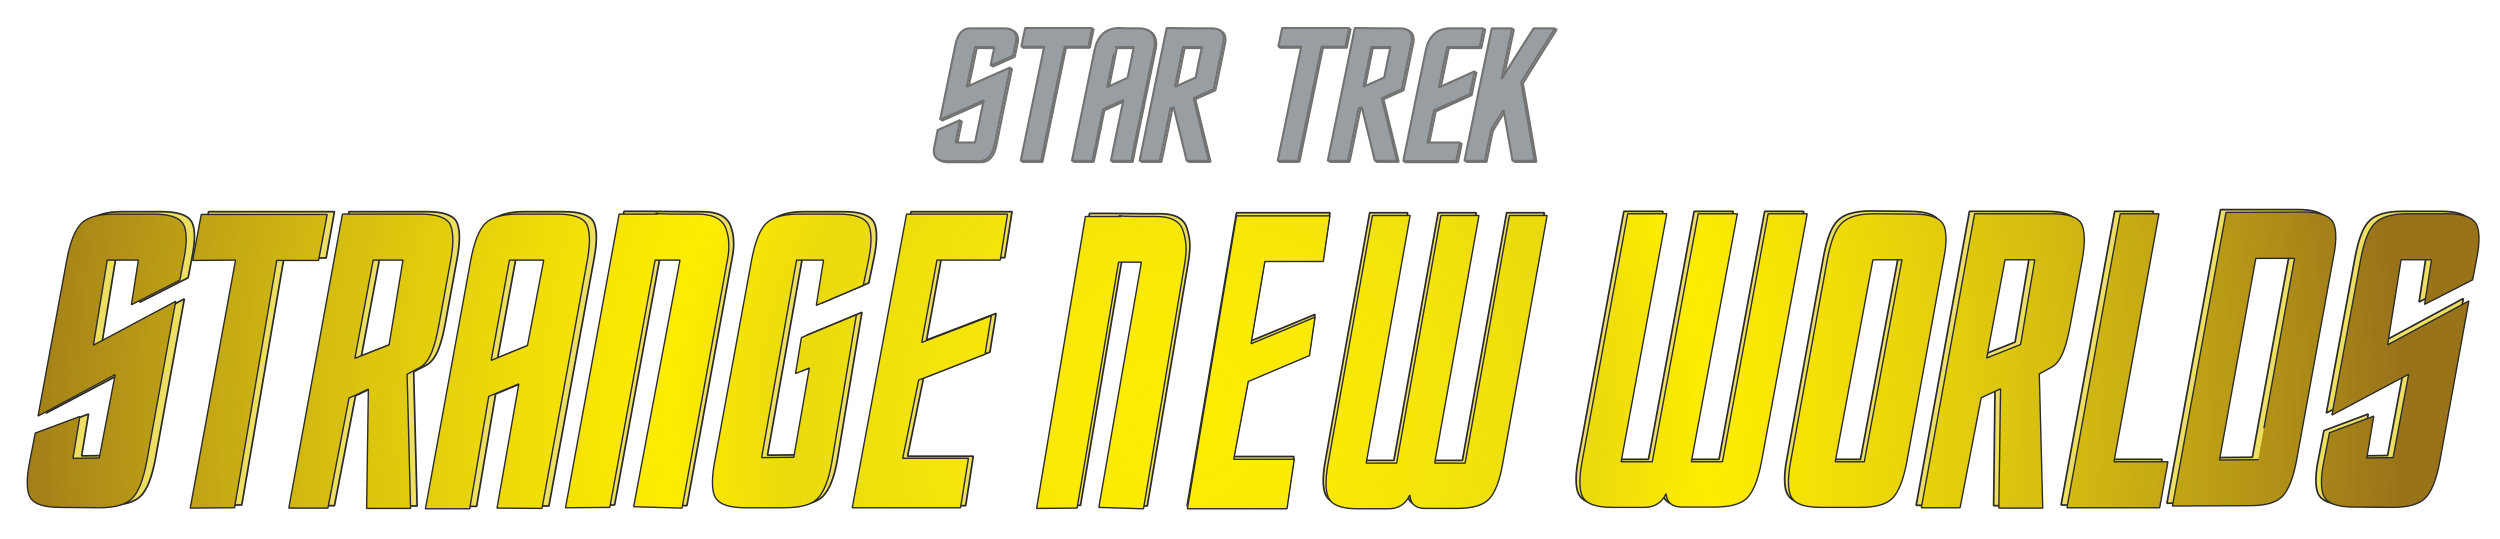 <svg xmlns="http://www.w3.org/2000/svg" xml:space="preserve" width="722.8" height="155.9" viewBox="0 0 722.8 155.9"><path fill="#eddf62" stroke="#2b2a29" stroke-miterlimit="1" stroke-width=".5" d="M552.1 61.1c4.4 0 7.2.9 8.4 2.6.6.8.9 2 1 3.7.1 1.8-.1 4.2-.7 7l-10.6 58.3c-1 5.3-2.4 8.8-4.2 10.6s-4.9 2.6-9.4 2.6h-11.2c-4.5 0-7.3-.9-8.4-2.7-.6-.8-.9-2.1-1-3.7-.1-1.8.1-4.1.6-6.8l10.6-58.4c1-5.3 2.3-8.8 4.2-10.6 1.8-1.8 5-2.7 9.4-2.7l11.3.1zm-14 71.7h-8.6 8.4l10.9-58.4h-8.4l-10.9 58.4h8.6zm-57.5 9.2c-1.2 2.7-3.4 4-6.4 4h-9c-4.5 0-7.4-.9-8.5-2.7-.6-.8-.9-2.1-1-3.7-.1-1.8.1-4.1.6-6.8l13.2-71.7h11.3l-13.2 71.7h9l13.2-71.7h11.3L488 132.8h9l13.2-71.7h11.3l-13.2 71.6c-1 5.3-2.4 8.8-4.2 10.6-1.8 1.8-5 2.6-9.5 2.6h-9c-3.1.1-4.7-1.2-5-3.9zM21.7 74.5c1-5.3 2.4-8.8 4.2-10.6 1.8-1.8 5-2.7 9.5-2.7h11.3c4.5 0 7.3.9 8.5 2.6.6.8.9 2 1 3.7.1 1.8-.1 4.2-.7 7l-1.1 5.8-14 7.1 2-12.9h-8.9l-4 24.6 23.8-12.7-8.4 46.4c-1 5.3-2.4 8.8-4.2 10.6s-5 2.7-9.5 2.7l-11.3-.1c-4.5 0-7.3-.9-8.5-2.6-.6-.8-.9-2-1-3.7-.1-1.8.1-4.2.7-7l1.6-8.2 12.9-4.8-2 12.1 7.6-.1 4.6-24.1-22.4 11.8c.1.2 8.3-44.9 8.3-44.9zm35.5 71.7 13-71.7-12.4.1 2.5-13.4h36.4l-2.4 13.4H82.1L69.9 146zm206.2-85h29.2l-2.1 13.3h-18.3l-4.3 23.8 20.1-7.7-1.8 11.2-19.2 7.5-4.6 22.6h19l-2.2 14.3h-31.3zm-62.8 0h2.3c4.5 0 7.2 1.3 8.3 4 .5 1.4.9 2.9.9 4.6.1 1.5-.1 3.1-.4 4.7l-13.1 71.7-14-.4L198 74.5h-7.2L177.7 146l-12.8.1 15.5-85h7.3l12.9.1zm-51.4 13.3-5.3 29 10.5-4.3 4.7-24.7h-9.9zm-11.2 0c1-5.3 2.4-8.8 4.2-10.6 1.8-1.8 5-2.7 9.5-2.7H163c4.5 0 7.3.9 8.5 2.7.5.9.8 2.1.9 3.8.1 1.8-.1 4.1-.6 6.9l-13.1 71.7-13-.1 6.3-35.9-8.7 3.6-5.5 32.5H125l13-71.9zm-19.6 0h-8.6l-5.3 28.4 9.9-3.9 4-24.5zm-10 37.3-5.6 2.6-6.1 31.8H85.4l15.5-85h22.5c4.5 0 7.3.9 8.5 2.7.5.9.8 2.1.9 3.8.1 1.8-.1 4.1-.6 6.9l-3.4 18.6c-1 5.3-2.3 10.7-5.6 12.4l-3.6 1.9 1 38.8h-12.8l.6-34.5zm133.7 21.1c-.9 5.3-2.4 8.8-4.2 10.6s-5 2.6-9.5 2.6h-11.3c-4.5 0-7.3-.9-8.5-2.7-.6-.8-.9-2.1-1-3.7-.1-1.8.1-4.1.6-6.8l10.7-58.4c1-5.3 2.4-8.8 4.2-10.6 1.8-1.8 5-2.7 9.5-2.7h11.3c4.5 0 7.3.9 8.5 2.6.6.8.9 2 1 3.7.1 1.8-.1 4.2-.7 7l-1.5 7.3-13.6 5.8 2.1-13.1H232l-10.1 57.1 9.3-.1 4.5-25.8-4.1 1.6 1.7-10.4 15.9-6.6-7.1 42.6zm438.8-58.5c1-5.3 2.3-8.8 4.2-10.6 1.8-1.8 5-2.7 9.4-2.7h11.2c4.4 0 7.2.9 8.4 2.6.6.8.9 2 1 3.7.1 1.8-.1 4.2-.7 7l-1.1 5.8-13.9 7.1 2-12.9h-8.8l-4 24.6 23.6-12.7-8.4 46.4c-1 5.3-2.4 8.8-4.2 10.6s-5 2.7-9.4 2.7H679c-4.4 0-7.2-.9-8.4-2.6-.6-.8-.9-2-1-3.7-.1-1.8.1-4.2.7-7l1.6-8.2 12.8-4.8-2 12.1 7.6-.1 4.5-24.1-22.2 11.8 8.3-45zm-94.2 0h-8.6l-5.3 28.4 9.8-3.9 4.1-24.5zm-9.9 37.3-5.6 2.6-6.1 31.8H554l15.4-85h22.3c4.5 0 7.3.9 8.5 2.7.5.9.8 2.1.9 3.8.1 1.8-.1 4.1-.6 6.9l-3.4 18.6c-1 5.3-2.3 10.7-5.5 12.4l-3.5 1.9 1 38.8h-12.7l.4-34.5zm34.6-50.6h11.2l-13.1 71.7h15.6l-2.4 13.2h-26.8zm52.9-.5c4.4 0 7.2.9 8.4 2.6.6.8.9 2 1 3.7.1 1.8-.1 4.2-.7 7l-10.6 58.3c-1 5.3-2.4 8.8-4.2 10.6s-4.9 2.6-9.4 2.6l-22.3.1L642 60.6h22.3zM661.8 74h-11.2L640 132.3l11.2-.1L661.8 74zM331.6 61.8h3.9c4.1 0 6.7 1.3 7.6 4 .5 1.4.8 2.9.9 4.5.1 1.5-.1 3-.3 4.7l-12 71.3-12.9-.4L331 75h-6.6l-12 71.1-11.7.1L315 61.7h6l10.6.1zm25.9-.3h27l-2 13.3h-16.8l-4.1 23.8 18.6-7.7-1.7 11.1-17.6 7.5-4.3 22.5h17.5l-2.1 14.3h-28.8zm49.3 80.8c-1.2 2.7-3.3 4-6.2 4h-8.8c-4.4 0-7.1-.9-8.2-2.7-.6-.8-.9-2.1-1-3.7-.1-1.8.1-4.1.6-6.8L396 61.5h11l-12.8 71.6h8.8l12.8-71.6h11L414 133.1h8.8l12.8-71.6h10.9L433.6 133c-.9 5.3-2.3 8.8-4.1 10.6-1.8 1.8-4.9 2.6-9.2 2.6h-8.8c-2.9.1-4.5-1.2-4.7-3.9z"/><g fill-rule="evenodd" stroke="#727271" stroke-miterlimit="1" stroke-width=".6" clip-rule="evenodd"><path fill="#ebecec" d="M328.9 8.5c4-.2 5.8 1.6 5.3 5.4-4.8 23.2-6.3 30.6-6.7 32.9h-5.9c.4-2.2 1.4-7 3.6-17.6-2.2 1-4.2 1.9-5.9 2.7-1.9 9.4-2.7 13.3-3.1 14.9h-5.9c.6-3.1 2.3-11.1 6.6-32.2.9-4 3.2-6.1 6.9-6.2 1.8.1 3.5.1 5.1.1zm-8.3 17c1.8-.8 3.7-1.7 5.9-2.7.6-2.7 1.2-5.7 1.8-8.9h-5.4l-2.3 11.6zm-35.7 3.8c-5.7 2.6-9.8 4.4-12.6 5.6 1-5 2.5-12 4.5-22 .7-3 2.2-4.5 4.3-4.4h10c2.4.1 3.4 1.3 3.2 3.5-.3 1.5-.6 3-.9 4.4-2.3 1.1-4.5 2-6.5 2.9.3-1.7.7-3.5 1.1-5.4h-5.6c-.9 4.4-1.7 8.2-2.4 11.5 3.3-1.5 7.5-3.4 12.6-5.6-2.3 11-3.6 17.6-4.4 21.6-.6 3.7-2.2 5.5-4.6 5.5h.2-10.1c-2.4-.2-3.4-1.3-3.2-3.5.3-1.3.6-3.1 1.1-5.5 1.9-.8 4-1.8 6.5-2.9-.6 2.8-1 4.9-1.3 6.5h5.6l2.5-12.2zm16.5 17.5h-5.9c.6-2.9 2.2-10.8 6.8-33h-6.6c.3-1.7.7-3.5 1.1-5.4h19.4c-.4 2-.8 3.7-1.1 5.4h-6.9l-6.8 33zm49.7-38.3c2.4.1 3.4 1.3 3.2 3.5-1.1 5.6-2.1 10.2-2.9 14.1-2.1.9-4 1.8-5.8 2.6 1.9 7.7 3.3 13.6 4.4 18.1h-6.4c-1-4.1-2.2-9.2-3.8-15.5-.3.1-.6.3-.9.4-1.2 5.9-2.2 10.9-3.1 15.1H330v-.1l7.8-38.3c5.8.1 10.1.1 13.3.1zm-10.9 16.9c1.8-.8 3.8-1.7 6-2.7.5-2.6 1.1-5.6 1.8-8.8h-5.5l-2.3 11.5zm78.7-11.5h9.4c.4-2.1.8-3.9 1.1-5.4h-10.1c-3.4.2-5.6 2.2-6.5 6-1.5 7.2-3.6 17.5-6.6 32.4h15.3c.4-1.9.8-3.7 1.1-5.4h-9.4c.7-3.3 1.3-6.4 1.9-9.3 2.7-1.2 6.2-2.8 10.4-4.7.5-2.4.9-4.6 1.4-6.6-4.2 1.9-7.6 3.4-10.4 4.7 0-.1 2.4-11.7 2.4-11.7zm-43.2 32.9h-5.9c.6-2.9 2.2-10.8 6.8-33H370c.3-1.7.7-3.5 1.1-5.4h19.4c-.4 2-.8 3.7-1.1 5.4h-6.9l-6.8 33zm29.8-38.3c2.4.1 3.4 1.3 3.2 3.5-1.1 5.6-2.1 10.2-2.9 14.1-2.1.9-4 1.8-5.8 2.6 1.9 7.7 3.3 13.6 4.4 18.1H398c-1-4.1-2.2-9.2-3.8-15.5-.3.1-.6.3-.9.4-1.2 5.9-2.2 10.9-3.1 15.1h-5.8v-.1l7.8-38.3c5.8.1 10.1.1 13.3.1zm-10.9 16.9c1.8-.8 3.8-1.7 6-2.7.5-2.6 1.1-5.6 1.8-8.8h-5.5l-2.3 11.5zm40-2.2c3.6-5.8 6.7-10.6 9.3-14.7h6.2c-2.5 3.9-5.7 9-9.8 15.6 1.8 10.1 3 17.4 3.9 22.7h-6.4c-.7-3.9-1.5-8.7-2.6-14.7-1.2 1.8-2.4 3.8-3.6 5.8-.6 2.8-1.2 5.8-1.8 8.9h-5.9c3.9-19 6.3-30.9 7.9-38.3h5.9l-3.1 14.7z"/><path fill="#999ea2" d="M328.5 8.2c4-.2 5.8 1.6 5.3 5.4-4.8 23.2-6.3 30.6-6.7 32.9h-5.9c.4-2.2 1.4-7 3.6-17.6-2.2 1-4.2 1.9-5.9 2.7-1.9 9.4-2.7 13.3-3.1 14.9h-5.9c.6-3.1 2.3-11.1 6.6-32.2.9-4 3.2-6.1 6.9-6.2 1.7.1 3.4.1 5.1.1zm-8.4 17c1.8-.8 3.7-1.7 5.9-2.7.6-2.7 1.2-5.7 1.8-8.9h-5.4c.1 0-2.3 11.6-2.3 11.6zM284.4 29c-5.7 2.6-9.8 4.4-12.6 5.6 1-5 2.5-12 4.5-22 .7-3 2.2-4.5 4.3-4.4h10c2.4.1 3.4 1.3 3.2 3.5-.3 1.5-.6 3-.9 4.4-2.3 1-4.5 2-6.5 2.9.3-1.7.7-3.5 1.1-5.4h-5.6c-.9 4.4-1.7 8.2-2.4 11.5 3.3-1.5 7.5-3.4 12.6-5.6-2.3 11-3.6 17.6-4.4 21.6-.6 3.7-2.2 5.5-4.6 5.5h.2-10.1c-2.4-.2-3.4-1.3-3.2-3.5.3-1.3.6-3.1 1.1-5.5 1.9-.8 4-1.8 6.5-2.9-.6 2.8-1 4.9-1.3 6.5h5.6l2.5-12.2zM301 46.5h-5.9c.6-2.9 2.2-10.8 6.8-33h-6.6c.3-1.7.7-3.5 1.1-5.4h19.4c-.4 2-.8 3.7-1.1 5.4h-6.9l-6.8 33zm49.6-38.3c2.4.1 3.4 1.3 3.2 3.5-1.1 5.6-2.1 10.2-2.9 14.1-2.1.9-4 1.8-5.8 2.6 1.9 7.7 3.3 13.6 4.4 18.1h-6.4c-1-4.1-2.2-9.2-3.8-15.5-.3.1-.6.3-.9.4-1.2 5.9-2.2 10.9-3.1 15.1h-5.8v-.1l7.8-38.3c5.8.1 10.1.1 13.3.1zm-10.9 16.9c1.8-.8 3.8-1.7 6-2.7.5-2.6 1.1-5.6 1.8-8.8H342l-2.3 11.5zm78.7-11.5h9.4c.4-2.1.8-3.9 1.1-5.4h-10.1c-3.4.2-5.6 2.2-6.5 6-1.5 7.2-3.6 17.5-6.6 32.4H421c.4-1.9.8-3.7 1.1-5.4h-9.4c.7-3.3 1.3-6.4 1.9-9.3 2.7-1.2 6.2-2.8 10.4-4.7.5-2.4.9-4.6 1.4-6.6-4.2 1.9-7.6 3.4-10.4 4.7l2.4-11.7zm-43.1 32.9h-5.9c.6-2.9 2.2-10.8 6.8-33h-6.6c.3-1.7.7-3.5 1.1-5.4h19.4c-.4 2-.8 3.7-1.1 5.4h-6.9l-6.8 33zM405 8.2c2.4.1 3.4 1.3 3.2 3.5-1.1 5.6-2.1 10.2-2.9 14.1-2.1.9-4 1.8-5.8 2.6 1.9 7.7 3.3 13.6 4.4 18.1h-6.4c-1-4.1-2.2-9.2-3.8-15.5-.3.1-.6.3-.9.4-1.2 5.9-2.2 10.9-3.1 15.1h-5.8v-.1l7.8-38.3c5.8.1 10.1.1 13.3.1zm-10.8 16.9c1.8-.8 3.8-1.7 6-2.7.5-2.6 1.1-5.6 1.8-8.8h-5.5l-2.3 11.5zm39.9-2.2c3.6-5.8 6.7-10.6 9.3-14.7h6.2c-2.5 3.9-5.7 9-9.8 15.6 1.8 10.1 3 17.4 3.9 22.7h-6.4c-.7-3.9-1.5-8.7-2.6-14.7-1.2 1.8-2.4 3.8-3.6 5.8-.6 2.8-1.2 5.8-1.8 8.9h-5.9c3.9-19 6.3-30.9 7.9-38.3h5.9l-3.1 14.7z"/></g><path fill="#ffed00" d="M481.7 142.7c-1.2 2.7-3.4 4-6.4 4h-9c-4.5 0-7.4-.9-8.5-2.7-.6-.8-.9-2.1-1-3.7-.1-1.8.1-4.1.6-6.8l13.2-71.7h11.3l-13.2 71.7h9L491 61.8h11.3L489 133.5h9l13.2-71.7h11.3l-13.2 71.6c-1 5.3-2.4 8.8-4.2 10.6-1.8 1.8-5 2.6-9.5 2.6h-9c-3 .1-4.7-1.2-4.9-3.9zM19.3 75.2c1-5.3 2.4-8.8 4.2-10.6 1.8-1.8 5-2.7 9.5-2.7h11.3c4.5 0 7.3.9 8.5 2.6.6.8.9 2 1 3.7.1 1.8-.1 4.2-.7 7L52 81l-14 7.1 2-12.9h-9l-4 24.6 23.8-12.7-8.4 46.4c-1 5.3-2.4 8.8-4.2 10.6s-5 2.7-9.5 2.7l-11.3-.1c-4.5 0-7.3-.9-8.5-2.6-.6-.8-.9-2-1-3.7-.1-1.8.1-4.2.7-7l1.6-8.2 12.9-4.8-2 12.1 7.6-.1 4.6-24.1-22.3 12 8.3-45.1zM55 146.9l13.1-71.7-12.4.1 2.4-13.4h36.5l-2.5 13.4H80l-12.2 71.4zm207.1-85h29.2l-2.1 13.3h-18.3L266.5 99l20.1-7.7-1.7 11.2-19.2 7.5-4.6 22.6h19l-2.3 14.3h-31.3zm-83.1 0h11.2c.8-.6-4.4 0 6.8 0h4.5c4.5 0 7.2 1.3 8.3 4 .5 1.4.9 2.9.9 4.6.1 1.5-.1 3.1-.4 4.7l-13.1 71.7-14-.4 13.4-71.3h-7.2l-13.1 71.5-12.8.1L179 61.9zm-31.7 13.3-5.3 29 10.5-4.3 4.7-24.7h-9.9zm-11.2 0c1-5.3 2.4-8.8 4.2-10.6 1.8-1.8 5-2.7 9.5-2.7H161c4.5 0 7.3.9 8.5 2.7.5.9.8 2.1.9 3.8.1 1.8-.1 4.1-.6 6.8l-13.1 71.7-13-.1 6.3-35.9-8.7 3.6-5.5 32.5H123l13.1-71.8zm-19.6 0h-8.6l-5.3 28.4 9.9-3.9 4-24.5zm-10 37.3-5.6 2.6-6.1 31.8H83.5l15.5-85h22.5c4.5 0 7.3.9 8.5 2.7.5.9.8 2.1.9 3.8.1 1.8-.1 4.1-.6 6.8l-3.4 18.6c-1 5.3-2.3 10.7-5.6 12.4l-3.6 1.9 1 38.8H106l.5-34.4zm134 21.1c-.9 5.3-2.4 8.8-4.2 10.6s-5 2.6-9.5 2.6h-11.3c-4.5 0-7.3-.9-8.5-2.7-.6-.8-.9-2.1-1-3.7-.1-1.8.1-4.1.6-6.8l10.7-58.4c1-5.3 2.4-8.8 4.2-10.6 1.8-1.8 5-2.7 9.5-2.7h11.3c4.5 0 7.3.9 8.5 2.6.6.8.9 2 1 3.7.1 1.8-.1 4.2-.7 7l-1.5 7.3-13.6 5.8 2.1-13.1h-7.8l-10.1 57.1 9.3-.1 4.5-25.8-4 1.6 1.7-10.4 15.9-6.6-7.1 42.6zm442-58.5c1-5.3 2.3-8.8 4.2-10.6 1.8-1.8 5-2.7 9.4-2.7h11.2c4.4 0 7.2.9 8.4 2.6.6.8.9 2 1 3.7.1 1.8-.1 4.2-.7 7l-1.1 5.8L701 88l2-12.9h-8.8l-3.9 24.6L713.8 87l-8.4 46.4c-1 5.3-2.4 8.8-4.2 10.6s-5 2.7-9.4 2.7l-11.2-.1c-4.4 0-7.2-.9-8.4-2.6-.6-.8-.9-2-1-3.7-.1-1.8.1-4.2.7-7l1.6-8.2 12.8-4.8-2 12.1 7.6-.1 4.5-24.1-22.2 11.8 8.3-44.9zm-94.2 0h-8.6l-5.3 28.4 9.8-3.9 4.1-24.5zm-9.9 37.3-5.6 2.6-6.1 31.8h-11.2l15.4-85h22.3c4.5 0 7.3.9 8.5 2.7.5.9.8 2.1.9 3.8.1 1.8-.1 4.1-.6 6.9l-3.4 18.6c-1 5.3-2.3 10.7-5.5 12.4l-3.5 1.9 1 38.8h-12.7l.5-34.5zm-25.2-50.5c4.4 0 7.2.9 8.4 2.6.6.8.9 2 1 3.7.1 1.8-.1 4.2-.7 7l-10.6 58.3c-1 5.3-2.4 8.8-4.2 10.6s-4.9 2.6-9.4 2.6h-11.2c-4.5 0-7.3-.9-8.4-2.7-.6-.8-.9-2.1-1-3.7-.1-1.8.1-4.1.6-6.8l10.6-58.4c1-5.3 2.3-8.8 4.2-10.6 1.8-1.8 5-2.7 9.4-2.7l11.3.1zm-14 71.6h-8.6 8.4l10.9-58.4h-8.4l-10.9 58.4h8.6zM613 61.8h11.2l-13.1 71.7h15.6l-2.4 13.2h-26.8zm52.9-.5c4.4 0 7.2.9 8.4 2.6.6.8.9 2 1 3.7.1 1.8-.1 4.2-.7 7L664 133c-1 5.3-2.4 8.8-4.2 10.6s-4.9 2.6-9.4 2.6l-22.3.1 15.5-84.9 22.3-.1zm-2.5 13.4h-11.2L641.7 133l11.2-.1c0 .1 10.5-58.2 10.5-58.2zM313.8 62.6h10.3c.7-.6-4 0 6.2 0h4.1c4.1 0 6.7 1.3 7.6 4 .5 1.4.8 2.9.9 4.5.1 1.5-.1 3-.3 4.7l-12 71.3-12.9-.4L330 75.8h-6.6l-12 71.1-11.7.1c-.2.1 14.1-84.4 14.1-84.4zm43.7-.2h26.9l-1.9 13.2h-16.9l-4 23.8 18.5-7.7-1.6 11.1-17.7 7.5-4.2 22.6 17.5-.1-2.1 14.3h-28.8zm50.1 80.7c-1.2 2.7-3.3 4-6.2 4h-8.8c-4.4 0-7.1-.9-8.2-2.7-.6-.8-.9-2.1-1-3.7-.1-1.8.1-4.1.6-6.8l12.8-71.6h10.9L395 133.9h8.8l12.8-71.6h11l-12.8 71.6h8.8l12.8-71.6h10.9l-12.8 71.5c-.9 5.3-2.3 8.8-4.1 10.6-1.8 1.8-4.9 2.6-9.2 2.6h-8.8c-3 .1-4.6-1.2-4.8-3.9z"/><radialGradient id="a" cx="53777.355" cy="37292.367" r="12499.294" gradientTransform="translate(-1162.098 -922) scale(.028)" gradientUnits="userSpaceOnUse"><stop offset="0" stop-color="#dfde34" stop-opacity="0"/><stop offset=".329" stop-color="#b9b12c" stop-opacity=".318"/><stop offset=".431" stop-color="#bca827" stop-opacity="0"/><stop offset="1" stop-color="#99731a"/></radialGradient><path fill="url(#a)" stroke="#2b2a29" stroke-miterlimit="1" stroke-width=".4" d="M481.7 142.7c-1.2 2.7-3.4 4-6.4 4h-9c-4.5 0-7.4-.9-8.5-2.7-.6-.8-.9-2.1-1-3.7-.1-1.8.1-4.1.6-6.8l13.2-71.7h11.3l-13.2 71.7h9L491 61.8h11.3L489 133.5h9l13.2-71.7h11.3l-13.2 71.6c-1 5.3-2.4 8.8-4.2 10.6-1.8 1.8-5 2.6-9.5 2.6h-9c-3 .1-4.7-1.2-4.9-3.9zM19.3 75.2c1-5.3 2.4-8.8 4.2-10.6 1.8-1.8 5-2.7 9.5-2.7h11.3c4.5 0 7.3.9 8.5 2.6.6.8.9 2 1 3.7.1 1.8-.1 4.2-.7 7L52 81l-14 7.1 2-12.9h-9l-4 24.6 23.8-12.7-8.4 46.4c-1 5.3-2.4 8.8-4.2 10.6s-5 2.7-9.5 2.7l-11.3-.1c-4.5 0-7.3-.9-8.5-2.6-.6-.8-.9-2-1-3.7-.1-1.8.1-4.2.7-7l1.6-8.2 12.9-4.8-2 12.1 7.6-.1 4.6-24.1-22.3 12 8.3-45.1zM55 146.9l13.1-71.7-12.4.1L58.2 62h36.4l-2.5 13.3H80l-12.2 71.5-12.8.1zm207.1-85h29.2l-2.1 13.3h-18.3L266.5 99l20.1-7.7-1.8 11.1-19.2 7.5-4.6 22.6h19l-2.3 14.3h-31.3l15.7-84.9zm-83.1 0h11.2c.8-.6-4.4 0 6.8 0h4.5c4.5 0 7.2 1.3 8.3 4 .5 1.4.9 2.9.9 4.6.1 1.5-.1 3.1-.4 4.7l-13.1 71.7-14-.4 13.4-71.3h-7.2l-13.1 71.5-12.8.1L179 61.9zm-31.7 13.3-5.3 29 10.5-4.3 4.7-24.7h-9.9zm-11.2 0c1-5.3 2.4-8.8 4.2-10.6 1.8-1.8 5-2.7 9.5-2.7H161c4.5 0 7.3.9 8.5 2.7.5.9.8 2.1.9 3.8.1 1.8-.1 4.1-.6 6.9L156.7 147l-13-.1L150 111l-8.7 3.6-5.5 32.5H123l13.1-71.9zm-19.6 0h-8.6l-5.3 28.4 9.9-3.9 4-24.5zm-10 37.3-5.6 2.6-6.1 31.8H83.5l15.5-85h22.5c4.5 0 7.3.9 8.5 2.7.5.9.8 2.1.9 3.8.1 1.8-.1 4.1-.6 6.9l-3.4 18.6c-1 5.3-2.3 10.7-5.6 12.4l-3.6 1.9 1 38.8H106l.5-34.5zm134 21.1c-.9 5.3-2.4 8.8-4.2 10.6s-5 2.6-9.5 2.6h-11.3c-4.5 0-7.3-.9-8.5-2.7-.6-.8-.9-2.1-1-3.7-.1-1.8.1-4.1.6-6.8l10.7-58.4c1-5.3 2.4-8.8 4.2-10.6 1.8-1.8 5-2.7 9.5-2.7h11.3c4.5 0 7.3.9 8.5 2.6.6.8.9 2 1 3.7.1 1.8-.1 4.2-.7 7l-1.5 7.3-13.6 5.8 2.1-13.1h-7.8l-10.1 57.1 9.3-.1 4.5-25.8-4 1.6 1.7-10.4 15.9-6.6-7.1 42.6zm442-58.5c1-5.3 2.3-8.8 4.2-10.6 1.8-1.8 5-2.7 9.4-2.7h11.2c4.4 0 7.2.9 8.4 2.6.6.8.9 2 1 3.7.1 1.8-.1 4.2-.7 7l-1.1 5.8L701 88l2-12.9h-8.8l-3.9 24.6L713.8 87l-8.4 46.4c-1 5.3-2.4 8.8-4.2 10.6s-5 2.7-9.4 2.7l-11.2-.1c-4.4 0-7.2-.9-8.4-2.6-.6-.8-.9-2-1-3.7-.1-1.8.1-4.2.7-7l1.6-8.2 12.8-4.8-2 12.1 7.6-.1 4.5-24.1-22.2 11.8 8.3-44.9zm-94.2 0h-8.6l-5.3 28.4 9.8-3.9 4.1-24.5zm-9.9 37.3-5.6 2.6-6.1 31.8h-11.2l15.4-85h22.3c4.5 0 7.3.9 8.5 2.7.5.9.8 2.1.9 3.8.1 1.8-.1 4.1-.6 6.9l-3.4 18.6c-1 5.3-2.3 10.7-5.5 12.4l-3.5 1.9 1 38.8h-12.7l.5-34.5zm-25.2-50.5c4.4 0 7.2.9 8.4 2.6.6.8.9 2 1 3.7.1 1.8-.1 4.2-.7 7l-10.6 58.3c-1 5.3-2.4 8.8-4.2 10.6s-4.9 2.6-9.4 2.6h-11.2c-4.5 0-7.3-.9-8.4-2.7-.6-.8-.9-2.1-1-3.7-.1-1.8.1-4.1.6-6.8l10.6-58.4c1-5.3 2.3-8.8 4.2-10.6 1.8-1.8 5-2.7 9.4-2.7l11.3.1zm-14 71.6h-8.6 8.4l10.9-58.4h-8.4l-10.9 58.4h8.6zM613 61.8h11.2l-13 71.7h15.6l-2.4 13.3h-26.8l15.4-85zm52.9-.5c4.4 0 7.2.9 8.4 2.6.6.8.9 2 1 3.7.1 1.8-.1 4.2-.7 7L664 133c-1 5.3-2.4 8.8-4.2 10.6s-4.9 2.6-9.4 2.6l-22.3.1 15.5-84.9 22.3-.1zm-2.5 13.4h-11.2L641.7 133l11.2-.1c0 .1 10.5-58.2 10.5-58.2zM313.8 62.6h10.3c.7-.6-4 0 6.2 0h4.1c4.1 0 6.7 1.3 7.6 4 .5 1.4.8 2.9.9 4.5.1 1.5-.1 3-.3 4.7l-12 71.3-12.9-.4L330 75.8h-6.6l-12 71.1-11.7.1 14.1-84.4zm43.7-.2h27l-1.9 13.2h-16.9l-4 23.8 18.5-7.7-1.6 11.1-17.7 7.5-4.2 22.5h17.5l-2.1 14.3h-28.8l14.2-84.7zm50.1 80.7c-1.2 2.7-3.3 4-6.2 4h-8.8c-4.4 0-7.1-.9-8.2-2.7-.6-.8-.9-2.1-1-3.7-.1-1.8.1-4.1.6-6.8l12.8-71.6h10.9L395 133.9h8.8l12.8-71.6h11l-12.8 71.6h8.8l12.8-71.6h10.9l-12.8 71.5c-.9 5.3-2.3 8.8-4.1 10.6-1.8 1.8-4.9 2.6-9.2 2.6h-8.8c-3 .1-4.6-1.2-4.8-3.9z"/></svg>